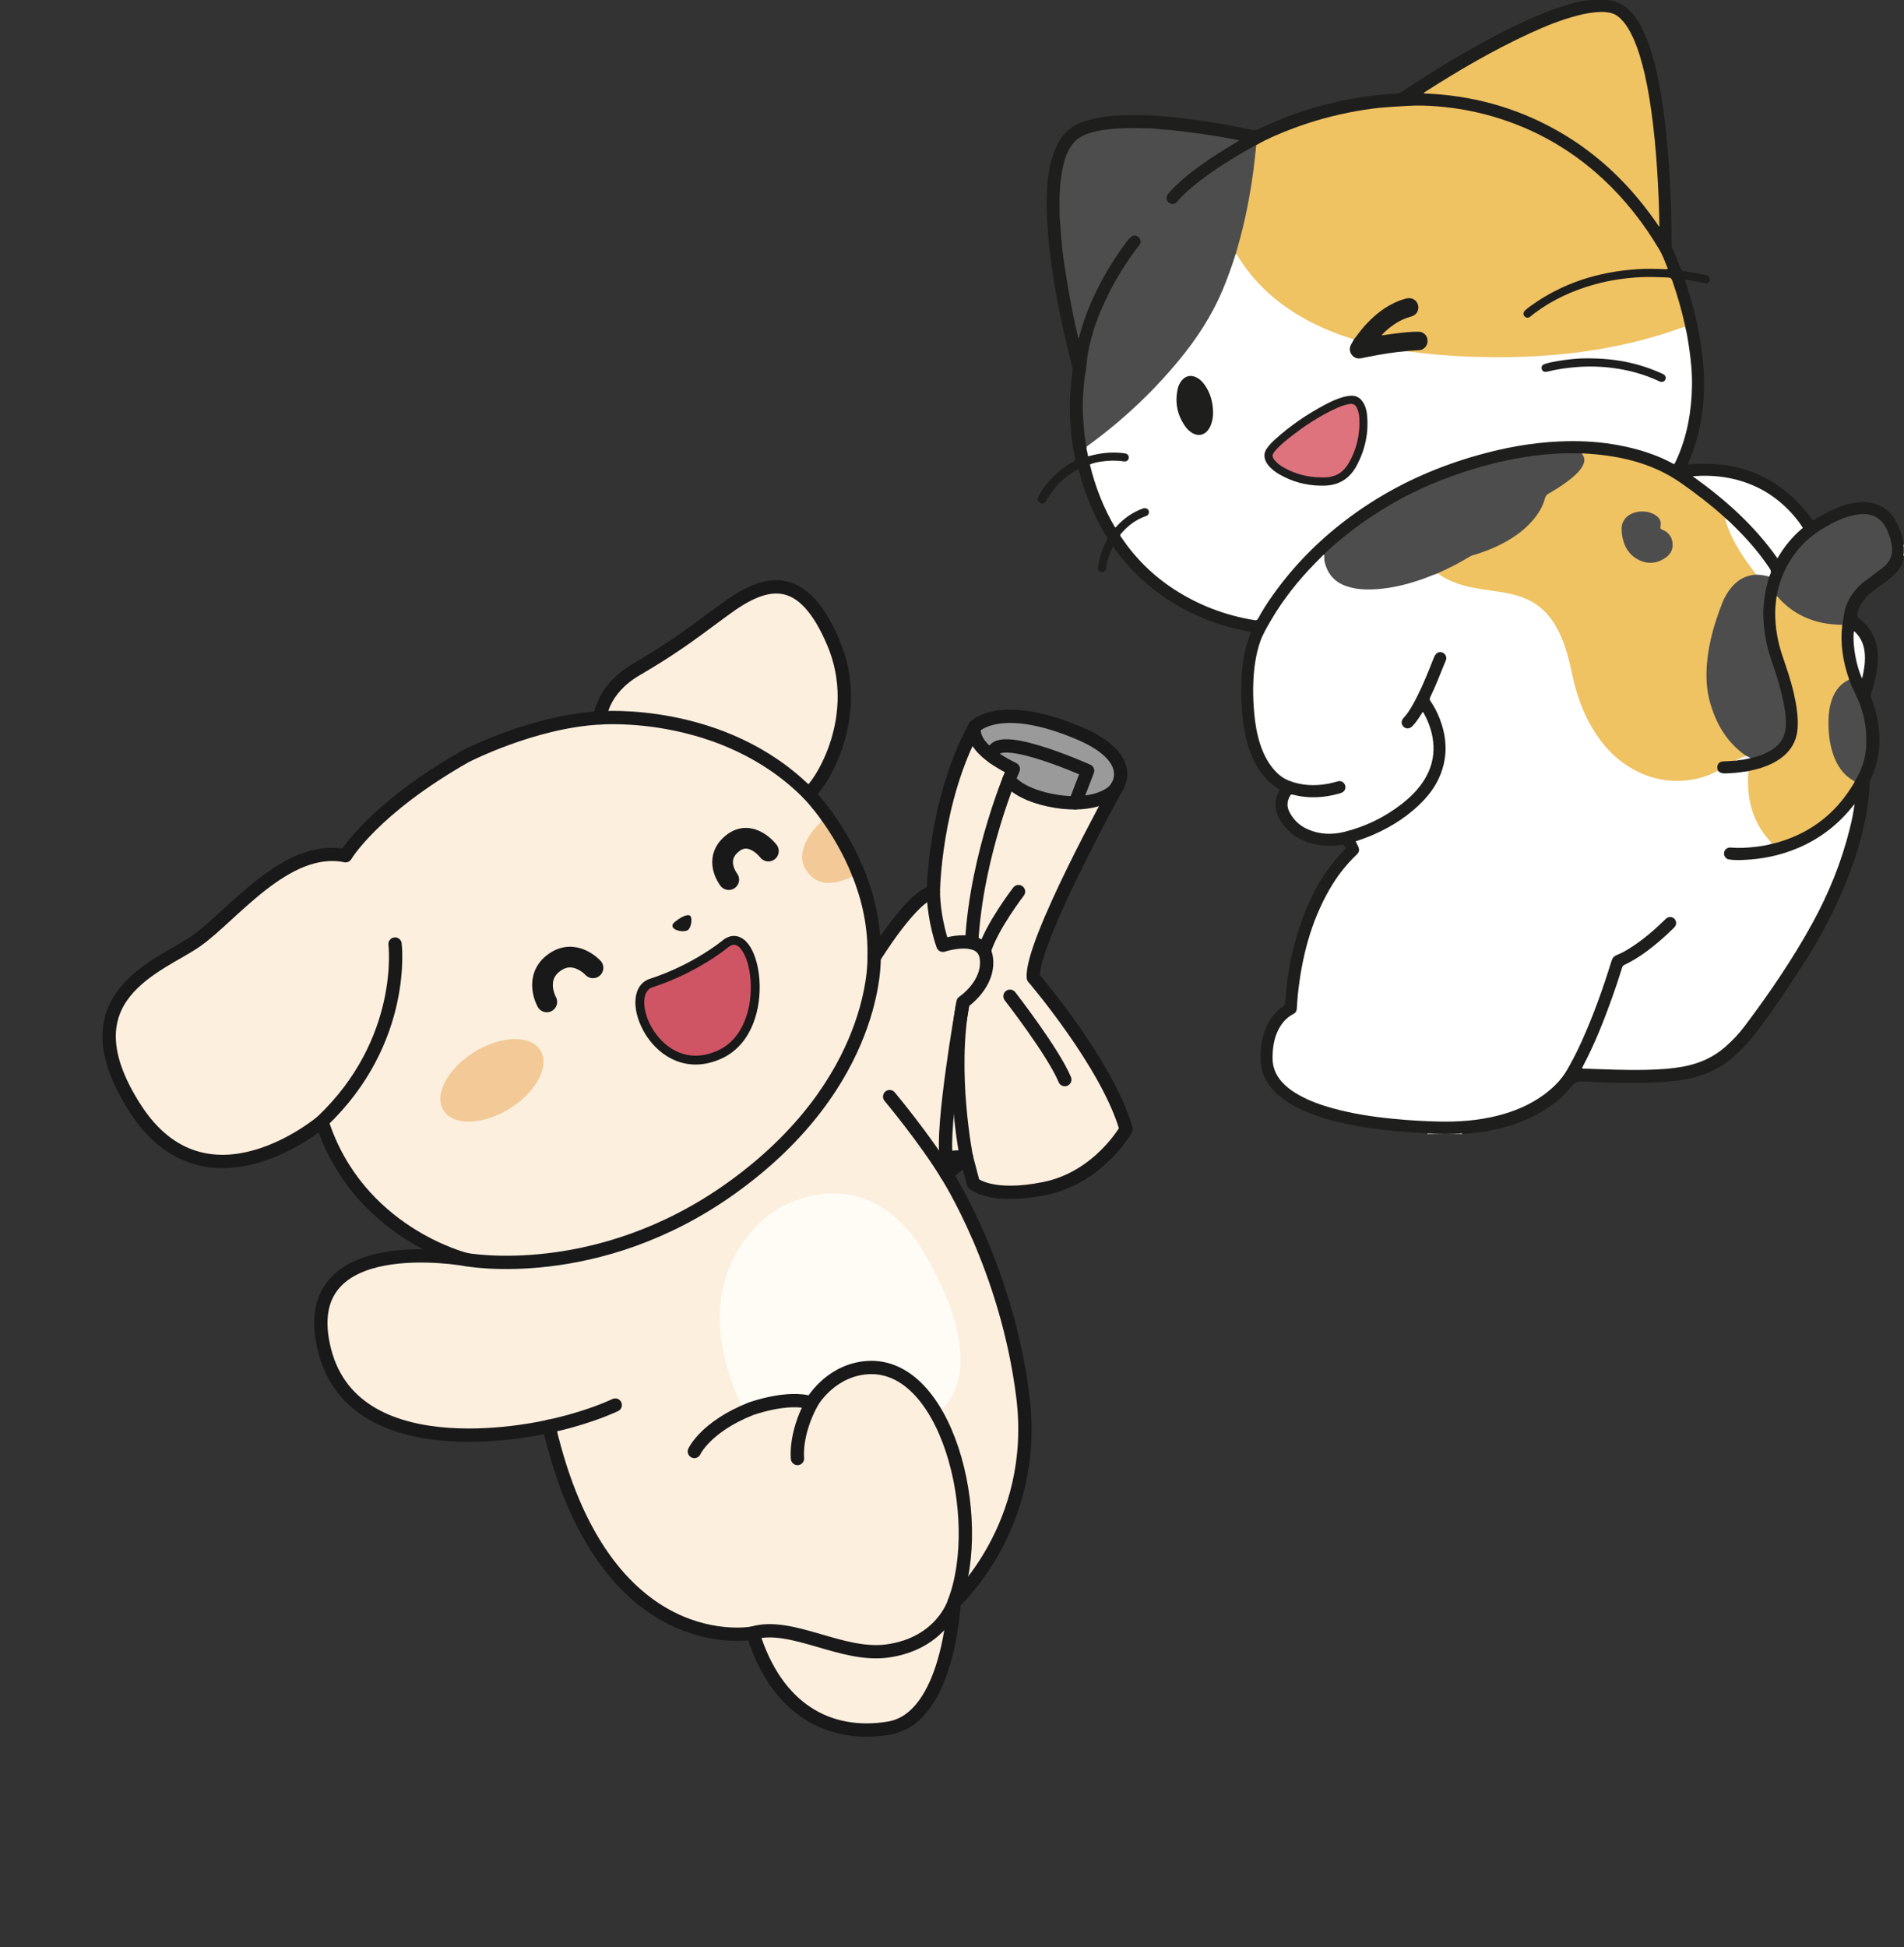 <svg width="178" height="182" viewBox="0 0 178 182" fill="none" xmlns="http://www.w3.org/2000/svg">
<rect x="0" y="0" width="178" height="182" fill="#333333" stroke="none"/>
<g clip-path="url(#clip0_146_6355)">
<path d="M150.317 0.021C151.305 0.1 152.068 0.586 152.682 1.344C153.244 2.039 153.635 2.829 153.96 3.657C154.471 4.961 154.804 6.315 155.073 7.687C155.402 9.359 155.623 11.046 155.794 12.741C155.958 14.367 156.069 15.999 156.149 17.632C156.235 19.364 156.272 21.097 156.267 22.832C156.267 22.972 156.283 23.101 156.344 23.232C156.632 23.845 156.89 24.471 157.127 25.107C157.184 25.264 157.261 25.33 157.437 25.351C158.116 25.433 158.787 25.568 159.457 25.713C159.523 25.728 159.591 25.747 159.651 25.778C159.802 25.856 159.877 26.038 159.836 26.205C159.8 26.359 159.664 26.477 159.496 26.477C159.389 26.477 159.283 26.455 159.177 26.433C158.636 26.319 158.093 26.2 157.51 26.136C157.613 26.46 157.708 26.757 157.803 27.054C158.377 28.856 158.801 30.695 159.06 32.569C159.237 33.858 159.339 35.154 159.3 36.458C159.229 38.823 158.794 41.109 157.829 43.278C157.813 43.312 157.798 43.348 157.771 43.411C158.04 43.394 158.287 43.375 158.534 43.363C162.839 43.152 166.377 44.669 169.063 48.099C169.179 48.245 169.291 48.396 169.394 48.551C169.459 48.65 169.515 48.647 169.607 48.587C170.024 48.312 170.458 48.064 170.906 47.842C171.662 47.467 172.443 47.166 173.276 47.014C174 46.882 174.718 46.884 175.42 47.128C176.12 47.372 176.673 47.812 177.072 48.438C177.547 49.184 177.858 49.995 177.949 50.884C177.985 50.964 177.962 51.049 177.97 51.13C177.97 51.311 177.97 51.494 177.97 51.675C177.97 51.723 177.97 51.772 177.97 51.82C177.97 51.868 177.97 51.916 177.97 51.963C177.96 52.837 177.429 53.415 176.834 53.944C176.216 54.492 175.496 54.907 174.869 55.445C174.27 55.957 173.845 56.575 173.639 57.345C173.583 57.558 173.629 57.696 173.804 57.827C175.282 58.932 175.692 60.463 175.517 62.221C175.429 63.108 175.224 63.969 174.924 64.807C174.87 64.956 174.88 65.094 174.936 65.237C175.285 66.13 175.522 67.054 175.636 68.008C175.832 69.648 175.625 71.228 174.928 72.733C174.853 72.896 174.791 73.056 174.786 73.24C174.739 74.963 174.417 76.644 173.98 78.304C173.383 80.568 172.534 82.738 171.529 84.85C170.666 86.667 169.687 88.418 168.594 90.103C167.241 92.19 165.878 94.274 164.376 96.259C163.681 97.18 162.915 98.035 162.049 98.794C160.696 99.981 159.101 100.64 157.342 100.923C156.414 101.072 155.48 101.143 154.539 101.184C153.855 101.213 153.17 101.236 152.486 101.228C150.989 101.215 149.492 101.173 147.999 101.085C147.446 101.053 147.161 101.211 146.836 101.621C145.984 102.697 144.898 103.504 143.695 104.154C141.756 105.2 139.668 105.721 137.494 105.936C137.222 105.963 136.946 105.937 136.674 105.971C136.595 105.971 136.515 105.971 136.436 105.971C136.322 105.971 136.208 105.971 136.094 105.971C136.01 105.971 135.927 105.971 135.845 105.971C135.726 105.971 135.607 105.971 135.489 105.971C135.266 105.971 135.041 105.971 134.819 105.971C134.701 105.971 134.582 105.971 134.464 105.971C134.382 105.971 134.299 105.971 134.217 105.971C134.136 105.971 134.054 105.971 133.973 105.971C133.861 105.971 133.747 105.971 133.634 105.971C133.57 105.966 133.504 105.987 133.445 105.946C132.892 105.867 132.332 105.877 131.776 105.832C130.946 105.767 130.118 105.694 129.291 105.6C128.241 105.481 127.199 105.323 126.164 105.112C124.417 104.756 122.708 104.279 121.118 103.445C120.297 103.015 119.542 102.491 118.927 101.783C118.218 100.963 117.848 100.022 117.848 98.925C117.848 97.949 117.959 97 118.342 96.097C118.693 95.264 119.211 94.558 119.962 94.044C120.116 93.939 120.142 93.812 120.154 93.647C120.32 90.918 120.864 88.268 121.821 85.708C122.548 83.761 123.522 81.95 124.856 80.348C125.121 80.03 125.391 79.718 125.689 79.432C125.783 79.343 125.81 79.268 125.735 79.156C125.667 79.056 125.655 78.928 125.463 78.964C124.902 79.068 124.332 79.081 123.766 79.031C122.09 78.887 120.697 78.227 119.749 76.769C119.153 75.852 119.069 74.904 119.578 73.92C119.595 73.886 119.607 73.85 119.623 73.811C118.007 72.834 117.166 71.313 116.643 69.571C116.33 68.529 116.187 67.457 116.106 66.375C116.041 65.509 116.019 64.643 116.051 63.776C116.108 62.194 116.319 60.64 116.922 59.161C116.933 59.136 116.932 59.103 116.938 59.06C114.359 58.62 111.942 57.737 109.704 56.374C107.466 55.01 105.586 53.252 104.049 51.078C103.798 51.544 103.655 52.008 103.533 52.48C103.482 52.679 103.433 52.883 103.412 53.087C103.385 53.357 103.161 53.519 102.958 53.48C102.727 53.437 102.607 53.241 102.657 52.958C102.806 52.121 103.042 51.311 103.451 50.562C103.538 50.403 103.531 50.291 103.437 50.137C102.276 48.249 101.448 46.218 100.884 44.076C100.866 44.011 100.844 43.946 100.822 43.878C100.721 43.869 100.656 43.935 100.585 43.975C99.47 44.612 98.604 45.506 97.924 46.592C97.871 46.675 97.822 46.76 97.768 46.842C97.588 47.113 97.347 47.133 97.113 46.9C97.079 46.866 97.038 46.838 97.001 46.809C97.001 46.73 97.001 46.651 97.001 46.572C97.403 45.699 98.008 44.982 98.699 44.335C99.181 43.884 99.709 43.492 100.294 43.184C100.479 43.087 100.534 42.955 100.492 42.749C100.253 41.609 100.107 40.455 100.054 39.294C100.011 38.351 100.002 37.405 100.076 36.459C100.123 35.87 100.183 35.282 100.275 34.698C100.302 34.528 100.265 34.367 100.223 34.203C99.525 31.513 98.928 28.799 98.491 26.054C98.219 24.342 98.012 22.623 97.907 20.89C97.849 19.934 97.841 18.979 97.874 18.025C97.916 16.753 98.083 15.491 98.514 14.282C98.737 13.656 99.041 13.071 99.47 12.562C100.042 11.884 100.801 11.504 101.633 11.263C102.808 10.924 104.012 10.793 105.231 10.773C106.279 10.755 107.327 10.762 108.372 10.842C110.286 10.99 112.188 11.235 114.081 11.563C115.076 11.734 116.064 11.935 117.053 12.141C117.297 12.191 117.51 12.159 117.732 12.049C120.936 10.47 124.322 9.497 127.849 9.003C128.751 8.877 129.655 8.774 130.568 8.762C130.743 8.759 130.889 8.689 131.029 8.594C133.258 7.104 135.53 5.686 137.873 4.386C140.506 2.923 143.178 1.534 146.056 0.601C147.031 0.281 148.021 -0.009 149.065 -0C149.13 -0 149.194 -0 149.259 -0C149.372 -0 149.486 -0 149.599 -0C149.68 -0 149.759 -0 149.84 -0C149.936 -0 150.032 -0 150.128 -0C150.192 0.003 150.257 -0.013 150.317 0.021Z" fill="#1E1E1D"/>
<path d="M134.794 105.942C135.03 105.942 135.267 105.942 135.504 105.942C135.522 105.956 135.528 105.968 135.52 105.981C135.514 105.993 135.508 105.999 135.501 105.999H134.795C134.777 105.987 134.769 105.974 134.775 105.962C134.782 105.949 134.788 105.942 134.793 105.942H134.794Z" fill="#3A3837"/>
<path d="M177.946 51.718C177.947 51.516 177.949 51.316 177.951 51.113C177.971 51.096 177.988 51.1 178 51.122V51.714C177.984 51.739 177.966 51.741 177.946 51.718V51.718Z" fill="#615D5D"/>
<path d="M133.619 105.945C133.737 105.921 133.853 105.941 133.971 105.95C133.991 105.959 133.999 105.971 133.993 105.982C133.987 105.994 133.98 105.999 133.973 105.999H133.62C133.601 105.987 133.595 105.974 133.601 105.962C133.607 105.95 133.613 105.943 133.619 105.943V105.945Z" fill="#BAB7B7"/>
<path d="M134.794 105.942C134.796 105.96 134.796 105.98 134.796 105.998H134.444C134.425 105.987 134.419 105.975 134.424 105.963C134.429 105.95 134.435 105.943 134.441 105.943C134.559 105.943 134.676 105.942 134.795 105.94L134.794 105.942Z" fill="#555251"/>
<path d="M135.502 106C135.502 105.982 135.502 105.962 135.504 105.943C135.622 105.945 135.741 105.946 135.858 105.947C135.874 105.961 135.879 105.972 135.873 105.984C135.867 105.995 135.861 106 135.855 106H135.502V106Z" fill="#545150"/>
<path d="M136.095 105.949C136.211 105.948 136.328 105.947 136.444 105.945C136.461 105.958 136.467 105.97 136.461 105.982C136.455 105.993 136.449 106 136.443 106H136.09C136.07 105.986 136.064 105.975 136.073 105.964C136.08 105.954 136.088 105.949 136.096 105.949H136.095Z" fill="#A7A3A3"/>
<path d="M178 51.122C177.984 51.117 177.967 51.115 177.951 51.114C177.951 51.036 177.951 50.959 177.95 50.881C177.967 50.881 177.984 50.881 178 50.885V51.121V51.122Z" fill="#ADA8A7"/>
<path d="M133.973 106C133.973 105.982 133.972 105.966 133.971 105.949C134.049 105.949 134.126 105.949 134.205 105.949C134.227 105.959 134.234 105.97 134.228 105.981C134.222 105.994 134.216 106 134.208 106H133.973Z" fill="#9B9797"/>
<path d="M134.208 106C134.208 105.982 134.208 105.965 134.205 105.949C134.283 105.949 134.361 105.947 134.441 105.945C134.444 105.964 134.445 105.981 134.444 106H134.208V106Z" fill="#767272"/>
<path d="M136.095 105.949C136.092 105.965 136.09 105.982 136.09 105.998H135.855C135.855 105.981 135.856 105.963 135.858 105.945C135.937 105.945 136.016 105.948 136.095 105.949V105.949Z" fill="#757171"/>
<path d="M136.442 106C136.442 105.981 136.442 105.964 136.444 105.945C136.521 105.936 136.598 105.918 136.677 105.94C136.677 105.96 136.677 105.98 136.677 106H136.442V106Z" fill="#D4D2D2"/>
<path d="M133.619 105.945C133.62 105.963 133.62 105.982 133.619 106H133.443C133.443 105.982 133.443 105.962 133.443 105.944C133.501 105.926 133.56 105.929 133.619 105.944V105.945Z" fill="#DBDAD9"/>
<path d="M177.946 51.719C177.963 51.714 177.982 51.711 178 51.714V51.832C177.985 51.857 177.969 51.858 177.951 51.836C177.95 51.796 177.947 51.757 177.946 51.719V51.719Z" fill="#A3A0A0"/>
<path d="M177.951 51.836C177.967 51.836 177.984 51.836 178 51.832V51.95C177.983 51.95 177.966 51.952 177.95 51.952C177.95 51.913 177.95 51.874 177.951 51.836Z" fill="#D2D3D3"/>
<path d="M160.608 72.034C160.782 72.231 160.998 72.3 161.26 72.292C161.875 72.278 162.486 72.226 163.092 72.126C163.16 72.115 163.228 72.114 163.296 72.108C163.358 72.078 163.421 72.08 163.484 72.103C163.552 72.192 163.513 72.292 163.508 72.388C163.421 74.178 163.711 75.882 164.658 77.432C164.853 77.752 165.084 78.044 165.326 78.329C165.462 78.491 165.645 78.624 165.672 78.859C165.168 79.02 164.645 79.092 164.123 79.153C163.355 79.243 162.585 79.292 161.811 79.223C161.518 79.197 161.293 79.352 161.207 79.593C161.124 79.829 161.212 80.102 161.418 80.247C161.5 80.305 161.591 80.328 161.69 80.342C162.089 80.399 162.491 80.399 162.89 80.384C164.711 80.319 166.471 79.962 168.151 79.238C170.205 78.352 171.919 77.021 173.293 75.248C173.318 75.225 173.341 75.225 173.363 75.25C173.271 76.013 173.102 76.762 172.917 77.505C172.155 80.576 170.972 83.483 169.458 86.251C167.605 89.639 165.43 92.816 163.117 95.898C162.573 96.622 161.951 97.279 161.266 97.874C160.157 98.837 158.868 99.406 157.438 99.678C156.241 99.908 155.029 99.973 153.816 100C151.936 100.042 150.057 99.948 148.177 99.89C148.093 99.888 148.001 99.904 147.929 99.855C147.902 99.82 147.914 99.794 147.929 99.768C149.046 97.675 149.916 95.475 150.716 93.244C151.044 92.329 151.35 91.406 151.638 90.477C151.677 90.351 151.72 90.256 151.858 90.191C153.098 89.603 154.186 88.786 155.224 87.896C155.664 87.519 156.089 87.125 156.497 86.713C156.635 86.573 156.72 86.412 156.694 86.212C156.638 85.776 156.16 85.568 155.805 85.825C155.726 85.881 155.659 85.955 155.589 86.024C154.616 86.973 153.586 87.848 152.441 88.581C152.028 88.845 151.603 89.09 151.147 89.269C150.887 89.371 150.745 89.544 150.662 89.811C149.864 92.384 148.962 94.919 147.85 97.374C147.445 98.27 146.999 99.144 146.507 99.995C145.959 100.943 145.201 101.688 144.331 102.325C143.018 103.289 141.544 103.898 139.975 104.29C138.176 104.74 136.347 104.874 134.5 104.831C133.08 104.797 131.663 104.715 130.249 104.576C128.321 104.386 126.407 104.098 124.537 103.576C123.481 103.282 122.452 102.916 121.487 102.383C120.858 102.036 120.275 101.623 119.798 101.075C119.248 100.442 118.96 99.718 118.968 98.865C118.975 98.009 119.078 97.177 119.443 96.394C119.767 95.699 120.228 95.127 120.924 94.774C121.126 94.671 121.222 94.505 121.236 94.277C121.263 93.835 121.288 93.392 121.334 92.951C121.699 89.514 122.532 86.218 124.256 83.192C124.952 81.971 125.797 80.867 126.815 79.898C127.08 79.647 127.118 79.426 126.965 79.103C126.892 78.953 126.816 78.805 126.736 78.642C127.298 78.448 127.852 78.259 128.388 78.024C130.201 77.228 131.835 76.167 133.189 74.703C134.056 73.765 134.679 72.683 134.97 71.425C135.31 69.965 135.13 68.551 134.593 67.171C134.368 66.592 134.085 66.042 133.734 65.529C133.655 65.412 133.633 65.322 133.699 65.187C134.191 64.17 134.606 63.119 135.025 62.07C135.073 61.952 135.131 61.837 135.175 61.718C135.272 61.454 135.164 61.164 134.925 61.03C134.666 60.885 134.374 60.947 134.196 61.193C134.091 61.337 134.036 61.507 133.969 61.671C133.517 62.812 133.062 63.953 132.51 65.051C132.356 65.358 132.196 65.662 132.025 65.961C131.793 66.372 131.532 66.763 131.211 67.113C130.972 67.373 130.98 67.709 131.216 67.93C131.453 68.153 131.773 68.138 132.029 67.885C132.253 67.664 132.441 67.411 132.616 67.149C132.747 66.953 132.871 66.753 132.998 66.555C133.089 66.582 133.106 66.668 133.141 66.733C133.639 67.653 133.957 68.63 134.011 69.679C134.069 70.812 133.776 71.861 133.192 72.828C132.628 73.76 131.871 74.51 131.018 75.169C129.423 76.401 127.647 77.265 125.698 77.75C124.523 78.042 123.348 78.007 122.222 77.498C121.483 77.164 120.925 76.625 120.549 75.904C120.282 75.392 120.311 74.883 120.603 74.385C120.664 74.281 120.719 74.239 120.859 74.276C122.316 74.663 123.765 74.576 125.204 74.173C125.297 74.147 125.392 74.116 125.479 74.072C125.74 73.938 125.846 73.643 125.741 73.368C125.644 73.115 125.362 72.953 125.099 73.024C124.769 73.114 124.441 73.208 124.103 73.267C122.874 73.481 121.668 73.43 120.495 72.966C119.809 72.695 119.288 72.21 118.851 71.627C118.246 70.821 117.881 69.903 117.629 68.934C117.385 67.998 117.274 67.041 117.208 66.076C117.156 65.309 117.137 64.541 117.169 63.773C117.222 62.49 117.388 61.226 117.802 60.002C118.038 59.307 118.414 58.684 118.776 58.056C119.934 56.053 121.366 54.26 122.98 52.61C123.233 52.351 123.49 52.094 123.746 51.837C123.917 51.865 123.877 52.009 123.879 52.111C123.886 53.196 124.725 54.405 126.025 54.761C127.17 55.075 128.326 55.061 129.486 54.912C131.048 54.711 132.536 54.236 133.998 53.662C134.115 53.615 134.229 53.553 134.36 53.552C134.452 53.556 134.53 53.595 134.604 53.645C135.711 54.392 136.962 54.734 138.257 54.952C139.203 55.111 140.157 55.221 141.1 55.401C143.499 55.859 145.1 57.274 146.03 59.509C146.459 60.541 146.763 61.609 146.986 62.702C147.321 64.351 147.816 65.943 148.601 67.438C149.439 69.034 150.549 70.392 152.034 71.416C153.261 72.263 154.624 72.735 156.112 72.875C157.598 73.014 158.992 72.725 160.331 72.096C160.418 72.056 160.5 71.989 160.607 72.035L160.608 72.034Z" fill="white"/>
<path d="M157.538 30.522C157.696 31.102 157.788 31.695 157.879 32.288C158.07 33.545 158.201 34.809 158.179 36.082C158.137 38.426 157.745 40.701 156.786 42.855C156.706 43.034 156.632 43.215 156.509 43.389C156.056 43.147 155.604 42.919 155.135 42.724C153.747 42.149 152.306 41.772 150.826 41.529C149.117 41.248 147.397 41.184 145.674 41.268C143.114 41.392 140.608 41.856 138.144 42.552C134.608 43.551 131.261 44.987 128.157 46.977C124.55 49.29 121.452 52.148 118.966 55.663C118.479 56.353 118.019 57.062 117.621 57.809C117.543 57.956 117.457 57.995 117.297 57.969C114.578 57.532 112.056 56.576 109.744 55.071C107.788 53.798 106.156 52.185 104.843 50.248C104.687 50.017 104.685 50.015 104.866 49.809C105.479 49.11 106.2 48.571 107.082 48.259C107.146 48.237 107.211 48.208 107.265 48.169C107.396 48.073 107.445 47.895 107.392 47.746C107.343 47.608 107.208 47.512 107.056 47.501C106.924 47.492 106.805 47.542 106.689 47.588C105.849 47.924 105.121 48.428 104.495 49.083C104.421 49.16 104.37 49.262 104.247 49.307C103.164 47.468 102.394 45.502 101.888 43.413C102.24 43.263 102.603 43.196 102.966 43.142C103.656 43.039 104.349 43.019 105.042 43.126C105.305 43.167 105.492 43.036 105.524 42.814C105.558 42.578 105.411 42.409 105.128 42.37C104.077 42.227 103.039 42.308 102.017 42.58C101.923 42.605 101.829 42.627 101.725 42.654C101.676 42.416 101.628 42.186 101.58 41.955C101.502 41.745 101.621 41.625 101.774 41.516C102.781 40.797 103.74 40.017 104.681 39.215C105.143 38.82 105.591 38.409 106.04 37.998C106.677 37.416 107.297 36.813 107.891 36.186C109.772 34.2 111.523 32.109 112.91 29.736C113.685 28.407 114.305 27.005 114.832 25.559C115.024 25.032 115.198 24.498 115.378 23.967C115.412 23.866 115.431 23.756 115.509 23.674C115.689 23.659 115.733 23.814 115.798 23.924C116.401 24.947 117.141 25.869 117.968 26.708C119.047 27.802 120.271 28.719 121.596 29.5C123.049 30.355 124.595 30.991 126.185 31.53C126.336 31.581 126.521 31.587 126.603 31.768C126.608 31.896 126.528 31.99 126.466 32.087C126.264 32.404 126.216 32.738 126.426 33.058C126.646 33.396 126.979 33.459 127.359 33.38C128.509 33.141 129.666 32.936 130.832 32.795C131.027 32.772 131.222 32.764 131.418 32.765C132.219 32.803 133.01 32.948 133.809 33.012C134.578 33.073 135.349 33.126 136.118 33.182C137.935 33.317 139.754 33.313 141.573 33.286C143.058 33.264 144.54 33.163 146.02 33.015C148.049 32.81 150.059 32.504 152.046 32.049C153.737 31.662 155.406 31.203 157.036 30.599C157.196 30.54 157.357 30.437 157.542 30.522H157.538Z" fill="white"/>
<path d="M157.538 30.522C156.946 30.724 156.357 30.936 155.762 31.127C153.851 31.74 151.907 32.214 149.932 32.566C148.747 32.776 147.558 32.946 146.363 33.072C145.538 33.16 144.708 33.221 143.879 33.275C142.022 33.398 140.162 33.408 138.304 33.368C137.033 33.341 135.764 33.263 134.496 33.161C133.473 33.078 132.456 32.943 131.437 32.827C131.414 32.69 131.529 32.718 131.585 32.721C131.91 32.731 132.229 32.664 132.551 32.652C133.047 32.632 133.367 32.323 133.365 31.869C133.364 31.384 133.06 31.098 132.529 31.093C131.548 31.083 130.58 31.232 129.611 31.36C129.462 31.38 129.253 31.488 129.176 31.347C129.095 31.199 129.3 31.083 129.406 30.98C130.09 30.326 130.858 29.814 131.775 29.554C131.917 29.513 132.056 29.469 132.18 29.382C132.444 29.196 132.581 28.844 132.498 28.555C132.385 28.167 132.134 27.957 131.758 27.959C131.274 27.963 130.846 28.166 130.419 28.364C128.93 29.059 127.809 30.183 126.849 31.492C126.777 31.591 126.734 31.73 126.575 31.727C125.203 31.294 123.863 30.779 122.58 30.121C120.914 29.265 119.388 28.212 118.052 26.889C117.17 26.017 116.4 25.053 115.754 23.988C115.688 23.88 115.616 23.774 115.547 23.668C115.466 23.553 115.523 23.44 115.555 23.329C116.323 20.697 116.849 18.014 117.179 15.293C117.234 14.835 117.303 14.376 117.316 13.913C117.32 13.78 117.357 13.662 117.442 13.56C118.517 12.947 119.652 12.47 120.806 12.034C122.75 11.299 124.747 10.753 126.792 10.39C127.794 10.211 128.801 10.071 129.818 10.009C130.648 9.958 131.478 9.886 132.309 9.87C133.22 9.851 134.129 9.908 135.035 10.003C136.292 10.135 137.533 10.353 138.756 10.668C142.962 11.752 146.665 13.769 149.857 16.73C151.946 18.669 153.683 20.892 155.133 23.344C155.463 23.902 155.677 24.516 155.915 25.111C155.832 25.195 155.75 25.163 155.677 25.16C154.816 25.123 153.955 25.104 153.094 25.16C149.433 25.398 146.05 26.451 143.051 28.631C142.877 28.758 142.703 28.89 142.551 29.041C142.333 29.257 142.417 29.586 142.699 29.679C142.836 29.725 142.949 29.679 143.053 29.598C143.184 29.496 143.312 29.387 143.445 29.288C145.154 28.008 147.059 27.14 149.106 26.576C150.508 26.191 151.935 25.981 153.386 25.907C154.191 25.867 154.991 25.904 155.794 25.931C155.852 25.933 155.911 25.945 155.969 25.945C156.171 25.943 156.27 26.037 156.339 26.235C156.819 27.62 157.223 29.027 157.538 30.459C157.542 30.478 157.537 30.499 157.536 30.517L157.538 30.522Z" fill="#EFC262"/>
<path d="M160.608 72.033C159.73 72.515 158.791 72.814 157.801 72.929C155.976 73.141 154.256 72.785 152.653 71.888C151 70.962 149.768 69.612 148.818 67.984C147.955 66.5 147.39 64.9 147.022 63.228C146.804 62.239 146.596 61.248 146.253 60.292C145.916 59.351 145.49 58.459 144.869 57.668C144.082 56.666 143.06 56.03 141.853 55.674C141.053 55.437 140.231 55.319 139.407 55.202C138.294 55.044 137.18 54.887 136.117 54.495C135.508 54.269 134.931 53.981 134.407 53.593C134.386 53.479 134.486 53.471 134.548 53.444C135.533 53.002 136.472 52.477 137.415 51.954C137.909 51.679 138.485 51.58 139.015 51.377C140.449 50.827 141.767 50.082 142.867 49C143.543 48.334 144.085 47.556 144.344 46.62C144.423 46.339 144.578 46.168 144.82 46.026C145.59 45.576 146.342 45.097 147.022 44.512C147.284 44.286 147.526 44.046 147.728 43.765C148.001 43.384 148.159 42.99 147.898 42.534C147.87 42.484 147.852 42.423 147.914 42.376C149.508 42.456 151.085 42.652 152.631 43.069C154.26 43.507 155.774 44.18 157.162 45.152C158.519 46.104 159.834 47.109 161.072 48.215C161.137 48.273 161.217 48.317 161.254 48.403C161.447 48.651 161.48 48.967 161.588 49.249C162.13 50.682 162.958 51.941 163.862 53.159C163.993 53.335 164.227 53.471 164.173 53.749C164.147 53.765 164.121 53.781 164.093 53.785C162.524 53.964 161.664 55 161.107 56.351C160.417 58.022 159.915 59.753 159.7 61.555C159.512 63.147 159.586 64.725 160.127 66.25C160.727 67.947 161.659 69.415 163.134 70.488C163.182 70.522 163.227 70.559 163.255 70.614C163.273 70.755 163.15 70.753 163.069 70.787C162.831 70.888 162.59 70.977 162.345 71.056C162.294 71.081 162.231 71.068 162.182 71.103C161.832 71.123 161.483 71.163 161.13 71.166C160.693 71.168 160.459 71.495 160.575 71.92C160.585 71.957 160.597 71.995 160.608 72.032V72.033Z" fill="#EFC262"/>
<path d="M117.441 13.566C117.358 14.377 117.278 15.186 117.17 15.995C116.969 17.503 116.704 19 116.375 20.485C116.138 21.559 115.85 22.618 115.546 23.674C115.165 24.863 114.752 26.039 114.265 27.188C113.272 29.524 111.901 31.622 110.299 33.574C107.806 36.611 104.966 39.278 101.796 41.589C101.665 41.684 101.535 41.766 101.578 41.959C101.53 41.914 101.52 41.858 101.523 41.797C101.538 41.392 101.433 40.999 101.387 40.601C101.354 40.318 101.328 40.032 101.308 39.753C101.246 38.9 101.184 38.042 101.244 37.188C101.304 36.329 101.339 35.468 101.509 34.618C101.582 34.255 101.596 33.88 101.636 33.51C101.705 32.863 101.866 32.237 102.028 31.611C102.285 30.61 102.639 29.643 103.058 28.699C103.728 27.185 104.521 25.74 105.449 24.372C105.758 23.919 106.067 23.465 106.416 23.04C106.563 22.861 106.706 22.674 106.599 22.399C106.45 22.011 105.999 21.888 105.7 22.172C105.385 22.472 105.149 22.837 104.898 23.185C103.842 24.657 102.94 26.222 102.184 27.868C101.631 29.073 101.191 30.323 100.861 31.612C100.789 31.59 100.782 31.527 100.771 31.475C100.543 30.402 100.289 29.333 100.094 28.254C99.961 27.512 99.826 26.77 99.706 26.026C99.582 25.263 99.469 24.498 99.366 23.731C99.305 23.285 99.288 22.833 99.231 22.386C99.143 21.704 99.155 21.015 99.067 20.335C99.057 20.257 99.061 20.177 99.061 20.098C99.061 19.438 99.038 18.777 99.067 18.118C99.09 17.571 99.133 17.024 99.214 16.48C99.29 15.974 99.385 15.476 99.528 14.985C99.705 14.385 99.966 13.827 100.371 13.348C100.801 12.84 101.387 12.584 102.001 12.402C102.76 12.179 103.541 12.081 104.332 12.02C105.262 11.949 106.19 11.97 107.118 11.99C107.553 11.999 107.994 12.011 108.43 12.077C108.726 12.123 109.032 12.108 109.334 12.146C109.826 12.207 110.321 12.243 110.814 12.312C111.267 12.375 111.72 12.433 112.175 12.491C112.736 12.563 113.292 12.659 113.849 12.749C114.492 12.854 115.133 12.983 115.774 13.101C115.791 13.105 115.806 13.118 115.85 13.143C115.556 13.319 115.275 13.489 114.993 13.656C113.678 14.433 112.415 15.29 111.209 16.229C110.7 16.626 110.222 17.063 109.756 17.512C109.567 17.695 109.395 17.899 109.226 18.102C108.885 18.507 109.118 18.92 109.45 19.035C109.672 19.11 109.858 19.045 110.014 18.896C110.161 18.754 110.281 18.583 110.424 18.435C111.133 17.698 111.935 17.069 112.758 16.47C113.939 15.613 115.171 14.833 116.44 14.112C116.771 13.923 117.09 13.712 117.444 13.566H117.441Z" fill="#4D4D4D"/>
<path d="M155.125 21.213C152.586 17.461 149.481 14.412 145.59 12.213C141.718 10.025 137.548 8.894 133.114 8.735C133.124 8.636 133.185 8.62 133.232 8.589C136.378 6.572 139.602 4.691 142.997 3.125C144.482 2.44 145.996 1.826 147.586 1.423C148.233 1.259 148.887 1.146 149.553 1.119C149.916 1.104 150.278 1.134 150.631 1.224C150.971 1.31 151.254 1.505 151.505 1.746C151.877 2.103 152.159 2.53 152.401 2.982C152.921 3.95 153.258 4.987 153.538 6.044C153.913 7.453 154.168 8.886 154.37 10.329C154.625 12.143 154.798 13.966 154.916 15.795C155.03 17.545 155.108 19.296 155.132 21.049C155.132 21.079 155.128 21.108 155.122 21.213H155.125Z" fill="#EFC262"/>
<path d="M147.914 42.376C147.91 42.415 147.913 42.452 147.939 42.487C148.209 42.844 148.142 43.209 147.946 43.566C147.734 43.951 147.429 44.258 147.101 44.542C146.385 45.162 145.591 45.669 144.774 46.138C144.593 46.243 144.489 46.364 144.435 46.574C144.229 47.372 143.799 48.051 143.265 48.667C142.354 49.719 141.216 50.459 139.972 51.045C139.244 51.388 138.492 51.667 137.721 51.892C137.598 51.928 137.483 51.978 137.373 52.044C136.432 52.614 135.46 53.12 134.45 53.554C134.432 53.562 134.42 53.579 134.407 53.591C133.844 53.785 133.299 54.025 132.735 54.213C131.47 54.637 130.183 54.954 128.854 55.059C127.837 55.139 126.82 55.123 125.839 54.779C124.752 54.398 124.096 53.629 123.835 52.509C123.797 52.344 123.805 52.176 123.802 52.01C123.8 51.95 123.844 51.868 123.748 51.835C124.486 51.135 125.254 50.468 126.053 49.84C126.954 49.133 127.891 48.474 128.859 47.861C129.861 47.225 130.89 46.637 131.952 46.112C133.215 45.487 134.511 44.938 135.84 44.465C137.047 44.034 138.272 43.663 139.51 43.346C140.416 43.113 141.332 42.925 142.257 42.771C142.92 42.662 143.586 42.574 144.252 42.498C144.648 42.452 145.052 42.447 145.449 42.411C146.271 42.336 147.092 42.384 147.913 42.373L147.914 42.376Z" fill="#4D4D4D"/>
<path d="M165.672 78.858C165.399 78.513 165.089 78.199 164.834 77.838C164.144 76.857 163.732 75.767 163.535 74.587C163.399 73.767 163.384 72.945 163.459 72.121C163.446 72.094 163.455 72.076 163.482 72.064C164.291 71.907 165.075 71.675 165.808 71.29C166.236 71.066 166.63 70.796 166.976 70.456C167.667 69.776 168.011 68.943 168.06 67.98C168.116 66.879 167.926 65.805 167.683 64.739C167.413 63.56 167.011 62.421 166.625 61.277C166.18 59.956 165.946 58.593 165.958 57.193C165.961 56.709 166.033 56.233 166.079 55.753C166.204 55.646 166.27 55.763 166.333 55.833C167.577 57.226 169.149 57.983 170.973 58.236C171.29 58.281 171.611 58.328 171.935 58.32C172.04 58.318 172.153 58.309 172.235 58.403C172.017 60.166 172.294 61.868 172.877 63.529C172.73 63.752 172.468 63.824 172.275 63.991C171.544 64.631 171.216 65.473 171.097 66.399C170.911 67.842 171.011 69.267 171.513 70.645C171.842 71.544 172.348 72.312 173.179 72.823C173.286 72.889 173.411 72.949 173.372 73.115C172.759 74.152 172.044 75.106 171.17 75.936C169.629 77.402 167.806 78.338 165.759 78.855C165.732 78.862 165.702 78.856 165.672 78.857V78.858Z" fill="#EFC262"/>
<path d="M163.23 70.645C161.434 69.401 160.407 67.631 159.842 65.562C159.518 64.374 159.479 63.158 159.588 61.933C159.762 59.975 160.319 58.118 161.034 56.301C161.19 55.908 161.398 55.54 161.644 55.193C162.27 54.312 163.09 53.771 164.19 53.716C164.627 53.573 165.03 53.665 165.415 53.892C165.184 54.592 165.018 55.304 164.939 56.041C164.893 56.452 164.847 56.863 164.845 57.271C164.841 58.224 164.959 59.166 165.148 60.102C165.364 61.166 165.774 62.167 166.097 63.196C166.437 64.272 166.715 65.365 166.88 66.483C166.953 66.968 166.978 67.462 166.945 67.953C166.884 68.872 166.447 69.567 165.68 70.061C165.055 70.463 164.369 70.71 163.649 70.868C163.503 70.806 163.325 70.802 163.23 70.645Z" fill="#4D4D4D"/>
<path d="M172.235 58.403C171.61 58.38 170.985 58.345 170.372 58.217C168.762 57.88 167.39 57.122 166.284 55.891C166.229 55.83 166.195 55.728 166.08 55.753C166.21 55.098 166.374 54.453 166.627 53.832C166.954 53.025 167.391 52.285 167.917 51.594C168.659 50.617 169.6 49.879 170.645 49.264C171.424 48.804 172.234 48.416 173.116 48.2C173.447 48.12 173.781 48.051 174.125 48.046C175.293 48.031 176.011 48.614 176.447 49.611C176.627 50.024 176.76 50.454 176.845 50.903C177.013 51.8 176.721 52.511 176.022 53.059C175.498 53.47 174.957 53.858 174.423 54.252C173.791 54.718 173.276 55.294 172.893 55.977C172.593 56.512 172.417 57.094 172.354 57.709C172.329 57.942 172.277 58.172 172.236 58.404L172.235 58.403Z" fill="#4D4D4D"/>
<path d="M158.24 44.514C160.369 44.347 162.36 44.643 164.251 45.535C165.941 46.332 167.528 47.743 168.545 49.338C167.59 50.135 166.804 51.081 166.169 52.189C164.017 49.122 161.287 46.692 158.24 44.514Z" fill="white"/>
<path d="M173.373 73.118C173.377 73.037 173.324 72.997 173.262 72.963C172.328 72.429 171.769 71.596 171.412 70.605C171.025 69.535 170.92 68.424 170.943 67.295C170.956 66.601 171.054 65.922 171.303 65.273C171.603 64.489 172.098 63.878 172.877 63.53C173.153 64.33 173.591 65.058 173.885 65.85C174.101 66.43 174.246 67.028 174.358 67.635C174.477 68.286 174.49 68.943 174.471 69.6C174.445 70.44 174.26 71.248 173.932 72.022C173.771 72.402 173.568 72.758 173.371 73.118H173.373Z" fill="#4D4D4D"/>
<path d="M165.415 53.892C165.011 53.807 164.608 53.709 164.19 53.716C163.645 52.987 163.095 52.261 162.622 51.48C162.036 50.512 161.527 49.51 161.254 48.402C161.687 48.737 162.067 49.134 162.453 49.521C163.547 50.619 164.545 51.797 165.413 53.088C165.552 53.295 165.614 53.473 165.482 53.698C165.448 53.756 165.437 53.827 165.415 53.891V53.892Z" fill="white"/>
<path d="M174.084 63.427C173.603 62.401 173.178 60.515 173.306 59.037C173.394 58.997 173.427 59.078 173.47 59.12C174.068 59.713 174.311 60.453 174.344 61.277C174.374 61.989 174.259 62.685 174.082 63.426L174.084 63.427Z" fill="#FEFEFE"/>
<path d="M163.23 70.645C163.374 70.71 163.53 70.755 163.649 70.869C163.266 70.954 162.885 71.041 162.492 71.058C162.428 71.082 162.365 71.097 162.306 71.045C162.589 70.853 162.925 70.786 163.228 70.645H163.23Z" fill="#F5F4F2"/>
<path d="M162.307 71.045C162.37 71.05 162.431 71.053 162.493 71.058C162.395 71.114 162.29 71.115 162.182 71.104C162.21 71.056 162.257 71.046 162.308 71.045H162.307Z" fill="#CBBDB1"/>
<path d="M163.483 72.064C163.476 72.082 163.467 72.102 163.46 72.12C163.405 72.115 163.351 72.112 163.297 72.107C163.351 72.058 163.415 72.048 163.483 72.064V72.064Z" fill="#9FAEAA"/>
<path d="M173.366 75.249C173.342 75.249 173.319 75.248 173.296 75.246C173.308 75.192 173.33 75.138 173.394 75.168C173.421 75.18 173.405 75.23 173.366 75.249V75.249Z" fill="#8C8E91"/>
<path d="M126.574 31.732C126.884 31.34 127.167 30.927 127.497 30.552C128.297 29.646 129.198 28.868 130.292 28.337C130.672 28.152 131.065 28.003 131.473 27.901C131.976 27.774 132.432 28.028 132.564 28.492C132.703 28.979 132.439 29.451 131.932 29.585C131.387 29.73 130.882 29.957 130.414 30.268C129.965 30.566 129.548 30.906 129.148 31.348C129.633 31.282 130.068 31.218 130.504 31.165C131.203 31.08 131.904 31.001 132.61 31.006C133.035 31.009 133.376 31.302 133.444 31.696C133.52 32.14 133.297 32.533 132.889 32.69C132.795 32.725 132.699 32.727 132.601 32.735C132.213 32.77 131.822 32.766 131.436 32.828C130.249 32.921 129.078 33.127 127.909 33.351C127.689 33.393 127.472 33.45 127.251 33.487C126.884 33.548 126.566 33.449 126.351 33.134C126.138 32.823 126.141 32.491 126.328 32.162C126.41 32.018 126.492 31.874 126.574 31.731V31.732Z" fill="#1E1E1D"/>
<path d="M123.47 45.395C122.084 45.376 120.788 45.026 119.586 44.328C119.254 44.136 118.949 43.905 118.686 43.624C118.523 43.451 118.387 43.258 118.301 43.035C118.158 42.663 118.18 42.303 118.404 41.966C118.612 41.653 118.867 41.379 119.143 41.128C120.591 39.802 122.199 38.709 123.931 37.795C124.485 37.503 125.054 37.245 125.662 37.087C125.89 37.028 126.119 36.989 126.357 36.988C126.794 36.988 127.129 37.174 127.377 37.527C127.626 37.882 127.747 38.288 127.794 38.711C127.979 40.415 127.632 42.02 126.832 43.523C126.167 44.774 125.116 45.394 123.706 45.394C123.628 45.394 123.549 45.394 123.471 45.394L123.47 45.395Z" fill="#1E1E1D"/>
<path d="M113.407 38.522C113.412 38.91 113.358 39.289 113.226 39.654C113.199 39.727 113.171 39.801 113.138 39.872C112.727 40.727 111.942 40.902 111.211 40.296C111.09 40.196 110.973 40.086 110.881 39.96C110.068 38.862 109.803 37.644 110.11 36.306C110.17 36.047 110.287 35.807 110.452 35.594C110.806 35.136 111.318 35.016 111.837 35.271C112.172 35.435 112.425 35.694 112.635 35.995C113.166 36.753 113.389 37.605 113.407 38.522Z" fill="#1E1E1D"/>
<path d="M148.402 33.492C150.938 33.49 153.145 33.921 155.248 34.862C155.346 34.907 155.448 34.945 155.539 35.002C155.704 35.105 155.764 35.296 155.697 35.464C155.628 35.634 155.46 35.725 155.267 35.689C155.201 35.677 155.137 35.649 155.074 35.62C153.718 34.984 152.291 34.595 150.811 34.4C149.683 34.251 148.55 34.222 147.413 34.309C146.486 34.38 145.568 34.508 144.665 34.737C144.355 34.816 144.139 34.679 144.121 34.419C144.108 34.222 144.206 34.087 144.433 34.016C144.815 33.895 145.209 33.818 145.602 33.751C146.607 33.581 147.619 33.481 148.4 33.495L148.402 33.492Z" fill="#1E1E1E"/>
<path d="M153.508 47.812C153.982 47.805 154.38 47.913 154.75 48.143C155.154 48.394 155.334 48.753 155.235 49.219C155.195 49.405 155.255 49.451 155.404 49.51C156.032 49.759 156.376 50.277 156.371 50.952C156.367 51.458 156.117 51.84 155.724 52.117C154.908 52.692 154.032 52.767 153.146 52.306C152.294 51.862 151.853 51.106 151.67 50.18C151.631 49.977 151.617 49.771 151.603 49.565C151.54 48.69 152.12 48.081 152.91 47.888C153.118 47.837 153.331 47.795 153.508 47.814V47.812Z" fill="#4D4D4D"/>
<path d="M123.459 44.619C122.274 44.614 121.159 44.32 120.114 43.758C119.776 43.575 119.46 43.361 119.206 43.065C118.9 42.708 118.898 42.519 119.194 42.162C119.554 41.728 119.983 41.367 120.419 41.017C121.823 39.888 123.314 38.896 124.956 38.149C125.303 37.99 125.662 37.862 126.037 37.783C126.513 37.684 126.727 37.799 126.906 38.252C127.015 38.529 127.069 38.822 127.082 39.115C127.15 40.597 126.835 41.989 126.094 43.276C126.01 43.42 125.909 43.554 125.809 43.687C125.367 44.276 124.761 44.555 124.047 44.617C123.852 44.633 123.656 44.619 123.46 44.619H123.459Z" fill="#DE727D"/>
</g>
<g clip-path="url(#clip1_146_6355)">
<path d="M84.126 161.449C83.814 161.574 83.484 161.667 83.133 161.725C77.034 162.723 72.347 159.495 70.253 152.864C69.49 152.976 66.362 153.276 62.695 151.434C58.916 149.536 53.862 144.891 51.185 133.549C50.271 133.751 46.217 134.57 41.929 134.275C35.456 133.83 31.389 131.069 30.168 126.288C29.445 123.462 29.809 121.248 31.248 119.706C33.777 116.999 38.934 117.042 41.733 117.299C38.665 116.051 32.542 112.697 30.007 105.162C28.943 105.99 24.244 109.377 19.422 108.656C16.65 108.242 14.306 106.56 12.451 103.659C10.36 100.385 9.626 97.638 10.207 95.262C10.998 92.028 14.037 90.276 16.48 88.869C17.134 88.492 17.752 88.136 18.238 87.795C19.09 87.2 20.072 86.302 21.11 85.351C24.203 82.522 28.045 79.007 32.221 79.771C32.698 79.026 35.51 75.022 43.427 70.526C43.497 70.491 49.731 67.292 55.925 66.92C56.014 66.287 56.519 64.107 59.358 62.434C62.624 60.51 63.846 59.624 67.584 56.851C69.279 55.593 71.498 54.223 73.607 54.796C75.339 55.267 76.806 56.966 78.091 59.992C80.858 66.505 77.344 72.873 75.86 74.195C76.13 74.486 76.742 75.176 77.483 76.206C77.639 76.38 79.55 78.552 80.455 81.604C81.412 84.008 81.906 86.443 81.923 88.838C82.873 87.372 85.423 83.65 87.072 83.244C87.108 82.029 87.474 74.218 90.979 67.817C90.987 67.803 90.996 67.789 91.007 67.777C91.108 67.67 93.533 65.193 100.994 68.366C103.216 69.311 104.522 70.434 104.874 71.7C105.167 72.751 104.683 73.516 104.609 73.621C102.371 77.645 96.655 88.579 96.799 91.302C97.382 91.991 103.827 99.715 105.467 105.494C105.481 105.544 105.476 105.596 105.451 105.642C105.425 105.688 102.824 110.237 97.72 111.277C92.603 112.32 90.931 110.808 90.863 110.743C90.837 110.718 90.818 110.687 90.809 110.652L90.255 108.54L88.754 109.81C89.489 111.005 94.454 119.412 95.83 130.577C97.241 142.034 90.132 149.152 89.397 149.852C89.342 150.857 88.736 159.598 84.126 161.445L84.126 161.449Z" fill="#FCEFDE"/>
<path d="M80.264 81.658C77.31 83.228 76.039 82.431 75.275 81.196C74.477 79.906 75.388 77.857 77.328 76.328C77.328 76.328 79.342 78.55 80.265 81.657L80.264 81.658Z" fill="#F3CA97"/>
<path d="M87.529 132.131C90.181 130.4 91.27 125.456 86.517 117.305C80.934 107.725 72.739 112.985 72.739 112.985C72.739 112.985 62.983 118.389 69.577 131.944C69.757 131.834 70.183 131.687 70.183 131.687C70.183 131.687 73.657 130.415 75.874 131.137C75.874 131.137 77.437 128.294 80.729 127.867C83.589 127.498 85.901 129.307 87.531 132.13" fill="#FFFBF5"/>
<path d="M67.766 88.262C67.766 88.262 64.995 90.554 60.887 91.882C57.925 92.839 61.424 101.256 67.301 98.559C72.574 96.139 70.624 85.838 67.765 88.262L67.766 88.262Z" fill="#CF5564" stroke="#19191A" stroke-width="0.829" stroke-miterlimit="10"/>
<path d="M47.631 103.635C50.134 102.086 51.429 99.643 50.523 98.177C49.617 96.712 46.852 96.779 44.348 98.328C41.845 99.876 40.55 102.32 41.456 103.785C42.362 105.251 45.127 105.184 47.631 103.635Z" fill="#F3CA97"/>
<path d="M94.323 72.876C94.323 72.876 95.077 74.129 98.065 74.774C101.708 75.562 103.968 74.447 104.435 73.52C104.435 73.52 106.356 70.862 100.908 68.545C93.486 65.387 91.139 67.909 91.139 67.909C91.139 67.909 90.255 69.691 94.727 71.88C94.727 71.88 94.572 72.236 94.321 72.875L94.323 72.876Z" fill="#9A9A9A"/>
<path d="M81.717 89.521C81.717 89.521 82.168 101.185 68.366 111.058C55.825 120.029 43.588 117.733 43.588 117.733" stroke="#19191A" stroke-width="1.244" stroke-linecap="round" stroke-linejoin="round"/>
<path d="M83.171 102.503C83.171 102.503 86.474 106.458 88.497 109.773" stroke="#19191A" stroke-width="1.244" stroke-linecap="round" stroke-linejoin="round"/>
<path d="M90.355 108.195C90.355 108.195 88.769 100.259 90.033 93.678C90.033 93.678 92.528 92.013 92.213 89.56C91.896 87.108 88.152 88.357 88.152 88.357C88.152 88.357 87.324 86.144 87.255 83.406" stroke="#19191A" stroke-width="1.244" stroke-linecap="round" stroke-linejoin="round"/>
<path d="M89.975 94.021C89.975 94.021 87.949 105.5 88.481 108.282C88.481 108.282 89.307 108.043 90.359 108.195" stroke="#19191A" stroke-width="1.244" stroke-linecap="round" stroke-linejoin="round"/>
<path d="M100.522 75.041L101.677 72.042C101.677 72.042 92.174 67.775 92.892 70.809" stroke="#19191A" stroke-width="1.244" stroke-linecap="round" stroke-linejoin="round"/>
<path d="M94.328 72.876C94.328 72.876 95.081 74.129 98.069 74.774C101.713 75.562 103.972 74.447 104.439 73.52" stroke="#19191A" stroke-width="1.244" stroke-linecap="round" stroke-linejoin="round"/>
<path d="M91.144 67.909C91.144 67.909 90.26 69.691 94.731 71.88C94.731 71.88 91.283 79.753 90.84 88.112" stroke="#19191A" stroke-width="1.244" stroke-linecap="round" stroke-linejoin="round"/>
<path d="M95.219 83.338C95.219 83.338 92.684 86.627 92.021 88.891" stroke="#19191A" stroke-width="1.244" stroke-linecap="round" stroke-linejoin="round"/>
<path d="M94.421 93.12C94.421 93.12 98.452 98.298 99.546 100.911" stroke="#19191A" stroke-width="1.244" stroke-linecap="round" stroke-linejoin="round"/>
<path d="M64.913 135.669C64.913 135.669 65.938 133.382 70.183 131.686C70.183 131.686 73.657 130.414 75.873 131.136C75.873 131.136 77.437 128.292 80.728 127.866C88.503 126.861 92.228 141.951 89.2 149.765C89.2 149.765 88.026 153.619 82.953 154.319C78.696 154.907 74.006 151.578 70.381 152.641" stroke="#19191A" stroke-width="1.244" stroke-linecap="round" stroke-linejoin="round"/>
<path d="M74.555 136.326C74.555 136.326 74.277 134.107 75.876 131.136" stroke="#19191A" stroke-width="1.244" stroke-linecap="round" stroke-linejoin="round"/>
<path d="M51.321 133.315C51.321 133.315 54.565 132.688 57.517 131.333" stroke="#19191A" stroke-width="1.244" stroke-linecap="round" stroke-linejoin="round"/>
<path d="M51.118 93.649C51.118 93.649 49.863 91.422 51.791 89.992C53.718 88.562 55.436 90.465 55.436 90.465" stroke="#19191A" stroke-width="1.935" stroke-linecap="round" stroke-linejoin="round"/>
<path d="M68.129 82.218C68.129 82.218 66.654 80.353 68.425 78.871C70.196 77.388 71.835 79.551 71.835 79.551" stroke="#19191A" stroke-width="1.935" stroke-linecap="round" stroke-linejoin="round"/>
<path d="M62.978 86.268C62.978 86.268 63.905 85.437 64.436 85.554C64.794 85.634 64.656 86.762 64.258 86.962C63.773 87.205 62.472 86.867 62.978 86.268V86.268Z" fill="#19191A"/>
<path d="M80.258 81.658C79.378 79.445 78.251 77.621 77.321 76.328" stroke="#19191A" stroke-width="1.244" stroke-linecap="round" stroke-linejoin="round"/>
<path d="M36.932 88.24C36.932 88.24 38.058 97.282 30.097 104.833" stroke="#19191A" stroke-width="1.244" stroke-linecap="round" stroke-linejoin="round"/>
<path d="M56.096 67.105C56.096 67.105 67.606 66.131 75.571 74.175" stroke="#19191A" stroke-width="1.244" stroke-linecap="round" stroke-linejoin="round"/>
<path d="M77.327 76.328C76.336 74.95 75.568 74.175 75.568 74.175C76.744 73.37 80.814 66.914 77.907 60.066C74.998 53.22 71.543 54.151 67.694 57.006C63.844 59.861 62.681 60.697 59.45 62.601C56.219 64.506 56.094 67.104 56.094 67.104C49.816 67.429 43.517 70.694 43.517 70.694C34.867 75.606 32.309 79.986 32.309 79.986C26.763 78.852 21.723 85.589 18.343 87.953C14.963 90.318 5.919 93.084 12.608 103.552C19.297 114.021 30.097 104.833 30.097 104.833C33.446 115.273 43.585 117.734 43.585 117.734C43.585 117.734 27.417 114.764 30.349 126.239C33.28 137.714 51.324 133.316 51.324 133.316C56.45 155.395 70.382 152.644 70.382 152.644C72.566 159.759 77.472 162.453 83.096 161.532C88.718 160.612 89.202 149.766 89.202 149.766C89.202 149.766 97.117 142.657 95.632 130.603C94.141 118.5 88.495 109.772 88.495 109.772L90.359 108.194L90.991 110.604C90.991 110.604 92.599 112.124 97.676 111.088C102.753 110.053 105.276 105.548 105.276 105.548C103.559 99.494 96.605 91.379 96.605 91.379C96.317 88.166 104.439 73.519 104.439 73.519C104.439 73.519 106.36 70.862 100.913 68.545C93.49 65.387 91.144 67.908 91.144 67.908C87.331 74.872 87.257 83.405 87.257 83.405C85.343 83.604 81.714 89.52 81.714 89.52C81.808 86.591 81.165 83.921 80.264 81.658" stroke="#19191A" stroke-width="1.244" stroke-linecap="round" stroke-linejoin="round"/>
</g>
<defs>
<clipPath id="clip0_146_6355">
<rect width="81" height="106" fill="white" transform="translate(97)"/>
</clipPath>
<clipPath id="clip1_146_6355">
<rect width="98.917" height="104.634" fill="white" transform="matrix(0.928 -0.372 0.372 0.928 2.823 81.756)"/>
</clipPath>
</defs>
</svg>
